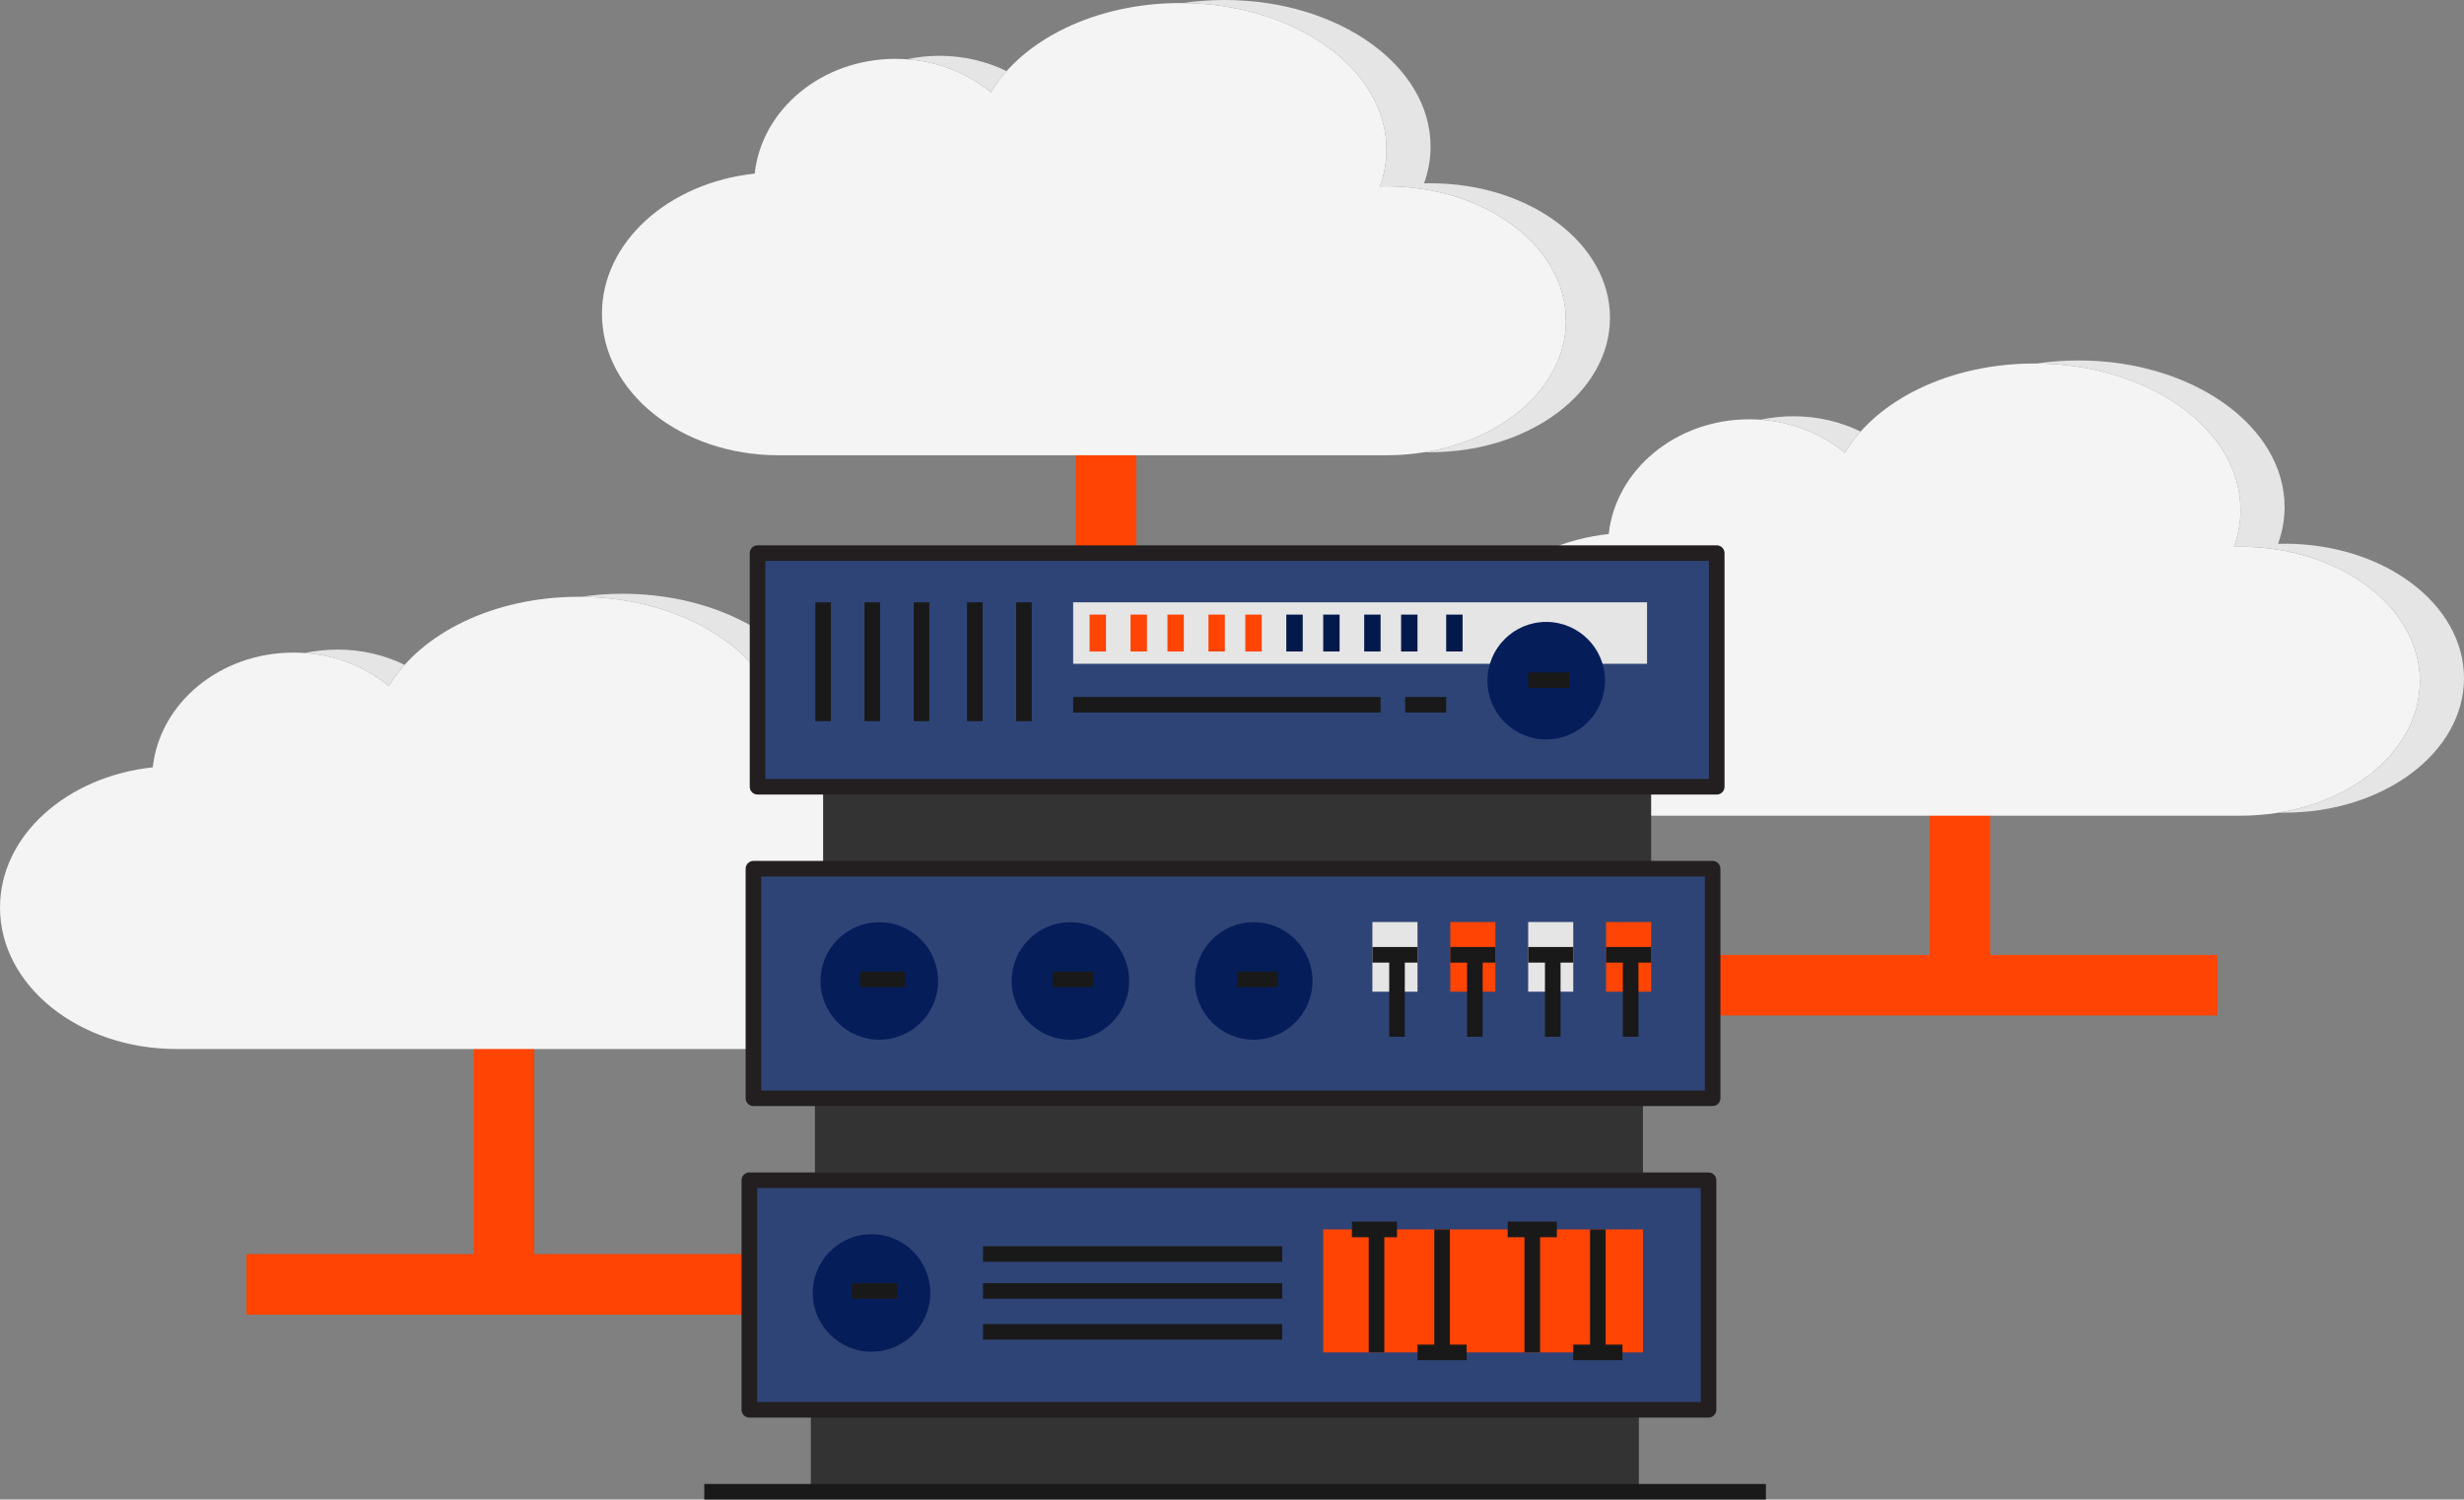 <?xml version="1.0" encoding="utf-8"?>
<!-- Generator: Adobe Illustrator 16.0.0, SVG Export Plug-In . SVG Version: 6.00 Build 0)  -->
<!DOCTYPE svg PUBLIC "-//W3C//DTD SVG 1.1//EN" "http://www.w3.org/Graphics/SVG/1.1/DTD/svg11.dtd">
<svg version="1.1" id="Layer_1" xmlns="http://www.w3.org/2000/svg" xmlns:xlink="http://www.w3.org/1999/xlink" x="0px" y="0px"
	 width="1152.478px" height="701.419px" viewBox="0 0 1152.478 701.419" enable-background="new 0 0 1152.478 701.419"
	 xml:space="preserve">
<rect x="0" y="0" width="1152.478" height="701.419" fill="#808080" stroke="none"/>
<g>
	<g>
		<rect x="221.579" y="394.15" fill="#FF4404" width="28.328" height="206.615"/>
		<rect x="115.284" y="586.599" fill="#FF4404" width="240.913" height="28.324"/>
	</g>
	<g>
		<path fill="#F4F4F4" d="M366.947,364.872c-1.027,0-2.049,0.034-3.069,0.06c2.002-5.5,3.069-11.27,3.069-17.217
			c0-37.863-43.13-68.563-96.332-68.563c-39.841,0-74.031,17.217-88.689,41.771c-11.77-9.726-27.449-15.666-44.677-15.666
			c-34.298,0-62.493,23.535-65.806,53.666C31.114,363.259,0,390.953,0,424.5c0,36.545,36.936,66.174,82.493,66.174h284.454
			c46.343,0,83.911-28.162,83.911-62.9C450.858,393.037,413.29,364.872,366.947,364.872z"/>
		<g>
			<path fill="#E5E5E5" d="M387.566,363.454c-1.027,0-2.044,0.026-3.062,0.053c1.998-5.493,3.062-11.266,3.062-17.213
				c0-37.868-43.125-68.564-96.328-68.564c-6.735,0-13.307,0.504-19.651,1.438c52.755,0.375,95.36,30.912,95.36,68.547
				c0,5.948-1.067,11.717-3.069,17.217c1.021-0.026,2.042-0.06,3.069-0.06c46.343,0,83.911,28.165,83.911,62.901
				c0,30.174-28.348,55.373-66.165,61.477h2.873c46.351,0,83.915-28.158,83.915-62.9
				C471.481,391.612,433.917,363.454,387.566,363.454z"/>
			<path fill="#E5E5E5" d="M181.926,320.922c2.07-3.469,4.54-6.783,7.356-9.932c-9.352-4.556-20.037-7.153-31.41-7.153
				c-5.294,0-10.439,0.563-15.374,1.62C157.647,306.534,171.366,312.194,181.926,320.922z"/>
		</g>
	</g>
	<g>
		<rect x="503.125" y="116.421" fill="#FF4404" width="28.328" height="206.615"/>
		<rect x="396.834" y="308.87" fill="#FF4404" width="240.914" height="28.324"/>
	</g>
	<g>
		<path fill="#F4F4F4" d="M648.494,87.145c-1.024,0-2.045,0.031-3.065,0.061c1.998-5.504,3.065-11.273,3.065-17.22
			c0-37.864-43.126-68.564-96.328-68.564c-39.842,0-74.034,17.217-88.689,41.771c-11.773-9.726-27.449-15.663-44.68-15.663
			c-34.299,0-62.493,23.532-65.807,53.666c-40.33,4.333-71.44,32.028-71.44,65.575c0,36.544,36.934,66.174,82.491,66.174h284.453
			c46.346,0,83.914-28.162,83.914-62.901C732.408,115.311,694.84,87.145,648.494,87.145z"/>
		<g>
			<path fill="#E5E5E5" d="M669.113,85.724c-1.027,0-2.045,0.027-3.062,0.057c2.002-5.498,3.062-11.269,3.062-17.216
				C669.113,30.696,625.988,0,572.789,0c-6.739,0-13.307,0.503-19.655,1.438c52.755,0.375,95.36,30.913,95.36,68.548
				c0,5.947-1.067,11.716-3.065,17.22c1.021-0.03,2.041-0.061,3.065-0.061c46.346,0,83.914,28.166,83.914,62.898
				c0,30.173-28.35,55.373-66.167,61.476h2.872c46.35,0,83.919-28.158,83.919-62.9C753.032,113.882,715.463,85.724,669.113,85.724z"
				/>
			<path fill="#E5E5E5" d="M463.477,43.192c2.067-3.469,4.539-6.783,7.352-9.931c-9.347-4.559-20.036-7.154-31.408-7.154
				c-5.295,0-10.438,0.563-15.374,1.621C439.195,28.804,452.912,34.464,463.477,43.192z"/>
		</g>
	</g>
	<g>
		<rect x="902.574" y="254.233" fill="#FF4404" width="28.324" height="206.612"/>
		<rect x="796.279" y="446.679" fill="#FF4404" width="240.914" height="28.328"/>
	</g>
	<g>
		<path fill="#F4F4F4" d="M1047.942,255.741c-1.027,0-2.049,0.034-3.067,0.061c2.001-5.501,3.067-11.27,3.067-17.22
			c0-37.865-43.129-68.561-96.331-68.561c-39.841,0-74.029,17.217-88.689,41.768c-11.771-9.723-27.449-15.664-44.68-15.664
			c-34.296,0-62.49,23.536-65.804,53.666c-40.331,4.337-71.442,32.032-71.442,65.578c0,36.542,36.933,66.175,82.49,66.175h284.456
			c46.344,0,83.911-28.162,83.911-62.901C1131.854,283.906,1094.286,255.741,1047.942,255.741z"/>
		<g>
			<path fill="#E5E5E5" d="M1068.562,254.323c-1.027,0-2.045,0.023-3.064,0.053c2-5.498,3.064-11.266,3.064-17.213
				c0-37.871-43.125-68.564-96.327-68.564c-6.737,0-13.307,0.503-19.653,1.438c52.752,0.372,95.36,30.912,95.36,68.544
				c0,5.95-1.066,11.719-3.067,17.22c1.019-0.027,2.04-0.061,3.067-0.061c46.344,0,83.911,28.166,83.911,62.901
				c0,30.17-28.35,55.369-66.167,61.477h2.876c46.348,0,83.915-28.163,83.915-62.901
				C1152.478,282.481,1114.91,254.323,1068.562,254.323z"/>
			<path fill="#E5E5E5" d="M862.922,211.788c2.07-3.466,4.539-6.779,7.355-9.927c-9.35-4.56-20.037-7.158-31.408-7.158
				c-5.296,0-10.441,0.564-15.378,1.621C838.645,197.4,852.361,203.06,862.922,211.788z"/>
		</g>
	</g>
	<rect x="384.998" y="369.922" fill="#333333" width="387.289" height="36.429"/>
	<rect x="381.162" y="513.716" fill="#333333" width="387.287" height="38.344"/>
	<rect x="379.246" y="659.427" fill="#333333" width="387.287" height="38.346"/>
	<g>
		<rect x="354.321" y="258.72" fill="#2F4476" width="448.638" height="109.283"/>
		<path fill="#231F20" d="M802.959,371.651H354.321c-2.014,0-3.646-1.63-3.646-3.648V258.72c0-2.014,1.633-3.645,3.646-3.645
			h448.638c2.017,0,3.649,1.631,3.649,3.645v109.283C806.608,370.021,804.976,371.651,802.959,371.651z M357.971,364.355h441.342
			V262.369H357.971V364.355z"/>
	</g>
	<g>
		<rect x="352.404" y="406.351" fill="#2F4476" width="448.638" height="107.365"/>
		<path fill="#231F20" d="M801.042,517.363H352.404c-2.012,0-3.649-1.633-3.649-3.646V406.351c0-2.014,1.638-3.648,3.649-3.648
			h448.638c2.018,0,3.649,1.635,3.649,3.648v107.365C804.691,515.73,803.06,517.363,801.042,517.363z M356.055,510.068h441.338V410
			H356.055V510.068z"/>
	</g>
	<g>
		<rect x="350.485" y="552.06" fill="#2F4476" width="448.641" height="107.367"/>
		<path fill="#231F20" d="M799.126,663.076H350.485c-2.015,0-3.646-1.633-3.646-3.648V552.06c0-2.016,1.63-3.648,3.646-3.648
			h448.641c2.017,0,3.649,1.633,3.649,3.648v107.367C802.775,661.443,801.143,663.076,799.126,663.076z M354.137,655.779h441.343
			v-100.07H354.137V655.779z"/>
	</g>
	<g>
		<rect x="329.397" y="694.125" fill="#191919" width="496.572" height="7.295"/>
	</g>
	<g>
		<rect x="381.351" y="281.729" fill="#191919" width="7.297" height="55.602"/>
	</g>
	<g>
		<rect x="404.356" y="281.729" fill="#191919" width="7.299" height="55.602"/>
	</g>
	<g>
		<rect x="427.362" y="281.729" fill="#191919" width="7.3" height="55.602"/>
	</g>
	<g>
		<rect x="452.286" y="281.729" fill="#191919" width="7.3" height="55.602"/>
	</g>
	<g>
		<rect x="475.295" y="281.729" fill="#191919" width="7.297" height="55.602"/>
	</g>
	<rect x="501.949" y="281.729" fill="#E5E5E5" width="268.42" height="28.758"/>
	<path fill="#051E5A" d="M750.699,318.39c0,15.186-12.311,27.492-27.496,27.492c-15.183,0-27.492-12.306-27.492-27.492
		c0-15.189,12.31-27.496,27.492-27.496C738.389,290.895,750.699,303.201,750.699,318.39z"/>
	<g>
		<rect x="714.768" y="314.506" fill="#191919" width="19.168" height="7.296"/>
	</g>
	<path fill="#051E5A" d="M438.777,458.847c0,15.182-12.313,27.492-27.496,27.492c-15.182,0-27.492-12.311-27.492-27.492
		c0-15.186,12.311-27.496,27.492-27.496C426.464,431.351,438.777,443.662,438.777,458.847z"/>
	<g>
		<rect x="402.252" y="454.466" fill="#191919" width="21.091" height="7.297"/>
	</g>
	<path fill="#051E5A" d="M528.162,458.847c0,15.182-12.319,27.492-27.501,27.492c-15.183,0-27.492-12.311-27.492-27.492
		c0-15.186,12.31-27.496,27.492-27.496C515.843,431.351,528.162,443.662,528.162,458.847z"/>
	<g>
		<rect x="492.364" y="454.466" fill="#191919" width="19.172" height="7.297"/>
	</g>
	<path fill="#051E5A" d="M613.891,458.847c0,15.182-12.311,27.492-27.496,27.492c-15.182,0-27.492-12.311-27.492-27.492
		c0-15.186,12.311-27.496,27.492-27.496C601.58,431.351,613.891,443.662,613.891,458.847z"/>
	<g>
		<rect x="578.638" y="454.466" fill="#191919" width="19.176" height="7.297"/>
	</g>
	<g>
		<rect x="501.949" y="326.012" fill="#191919" width="143.794" height="7.296"/>
	</g>
	<g>
		<rect x="657.248" y="326.012" fill="#191919" width="19.172" height="7.296"/>
	</g>
	<rect x="509.62" y="287.482" fill="#FF4404" width="7.668" height="17.253"/>
	<rect x="528.792" y="287.482" fill="#FF4404" width="7.668" height="17.253"/>
	<rect x="546.049" y="287.482" fill="#FF4404" width="7.668" height="17.253"/>
	<rect x="565.222" y="287.482" fill="#FF4404" width="7.667" height="17.253"/>
	<rect x="582.475" y="287.482" fill="#FF4404" width="7.668" height="17.253"/>
	<rect x="601.646" y="287.482" fill="#04194B" width="7.672" height="17.253"/>
	<rect x="618.904" y="287.482" fill="#04194B" width="7.667" height="17.253"/>
	<rect x="638.075" y="287.482" fill="#04194B" width="7.668" height="17.253"/>
	<rect x="655.332" y="287.482" fill="#04194B" width="7.668" height="17.253"/>
	<rect x="676.42" y="287.482" fill="#04194B" width="7.674" height="17.253"/>
	<rect x="641.91" y="431.275" fill="#E5E5E5" width="21.09" height="32.592"/>
	<rect x="678.339" y="431.275" fill="#FF4404" width="21.091" height="32.592"/>
	<rect x="714.768" y="431.275" fill="#E5E5E5" width="21.088" height="32.592"/>
	<rect x="751.192" y="431.275" fill="#FF4404" width="21.095" height="32.592"/>
	<g>
		<rect x="649.766" y="446.609" fill="#191919" width="7.297" height="38.348"/>
	</g>
	<g>
		<rect x="686.191" y="446.609" fill="#191919" width="7.297" height="38.348"/>
	</g>
	<g>
		<rect x="722.62" y="446.609" fill="#191919" width="7.297" height="38.348"/>
	</g>
	<g>
		<rect x="759.049" y="446.609" fill="#191919" width="7.297" height="38.348"/>
	</g>
	<g>
		<rect x="641.91" y="442.962" fill="#191919" width="21.09" height="7.297"/>
	</g>
	<g>
		<rect x="678.339" y="442.962" fill="#191919" width="21.091" height="7.297"/>
	</g>
	<g>
		<rect x="714.768" y="442.962" fill="#191919" width="21.088" height="7.297"/>
	</g>
	<g>
		<rect x="751.192" y="442.962" fill="#191919" width="21.095" height="7.297"/>
	</g>
	<rect x="618.904" y="575.07" fill="#FF4404" width="149.545" height="57.52"/>
	<path fill="#051E5A" d="M435.129,604.771c0,15.189-12.312,27.5-27.499,27.5c-15.182,0-27.492-12.311-27.492-27.5
		c0-15.182,12.311-27.488,27.492-27.488C422.816,577.283,435.129,589.589,435.129,604.771z"/>
	<g>
		<rect x="398.418" y="600.179" fill="#191919" width="21.091" height="7.297"/>
	</g>
	<g>
		<rect x="640.18" y="575.07" fill="#191919" width="7.297" height="57.52"/>
	</g>
	<g>
		<rect x="632.326" y="571.421" fill="#191919" width="21.088" height="7.295"/>
	</g>
	<g>
		<rect x="670.854" y="575.07" fill="#191919" width="7.296" height="57.52"/>
	</g>
	<g>
		<rect x="663" y="628.941" fill="#191919" width="23.01" height="7.295"/>
	</g>
	<g>
		<rect x="713.035" y="575.07" fill="#191919" width="7.296" height="57.52"/>
	</g>
	<g>
		<rect x="705.182" y="571.421" fill="#191919" width="23.002" height="7.295"/>
	</g>
	<g>
		<rect x="743.712" y="575.07" fill="#191919" width="7.292" height="57.52"/>
	</g>
	<g>
		<rect x="735.855" y="628.941" fill="#191919" width="23.008" height="7.295"/>
	</g>
	<g>
		<rect x="459.769" y="582.921" fill="#191919" width="139.96" height="7.297"/>
	</g>
	<g>
		<rect x="459.769" y="600.179" fill="#191919" width="139.96" height="7.297"/>
	</g>
	<g>
		<rect x="459.769" y="619.351" fill="#191919" width="139.96" height="7.297"/>
	</g>
</g>
</svg>
